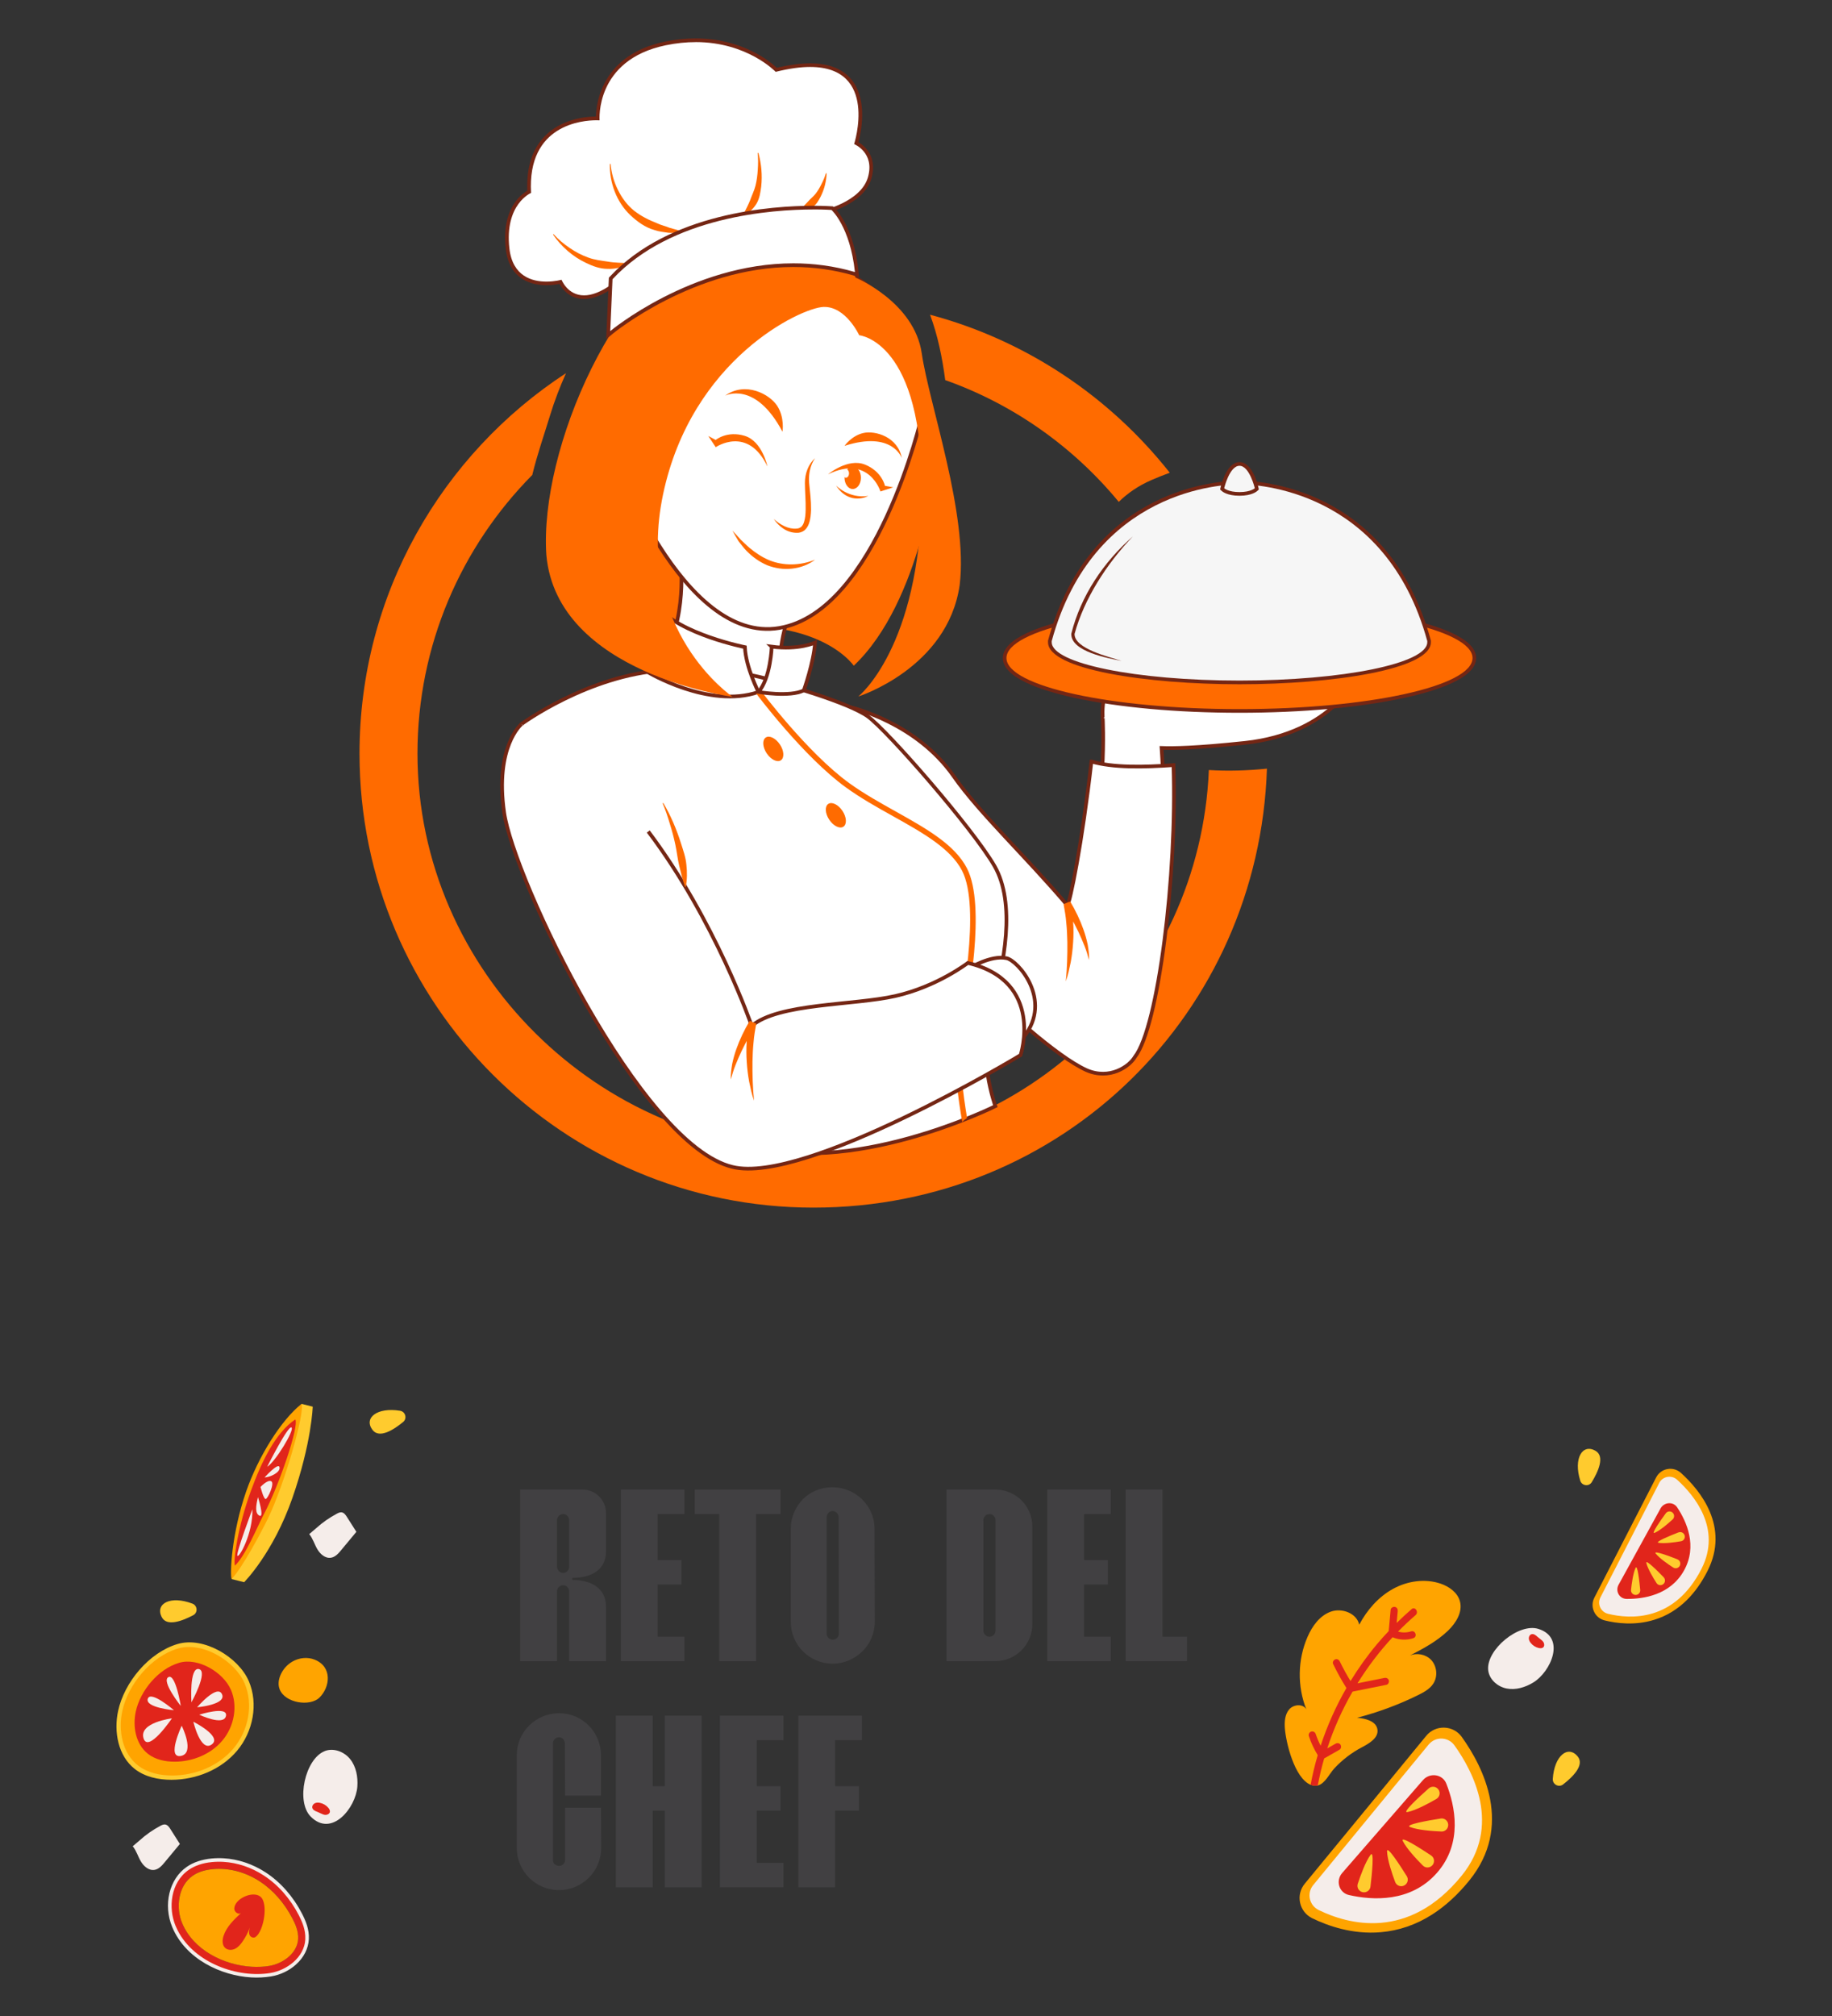 <svg xmlns="http://www.w3.org/2000/svg" id="Layer_1" data-name="Layer 1" viewBox="0 0 500 550"><rect x="0" y="0" width="500" height="550" fill="#333333" stroke="none"/><defs><style>      .cls-1 {        fill: #ffcb2e;      }      .cls-2 {        fill: #f6f6f6;      }      .cls-3 {        fill: #414042;      }      .cls-4 {        stroke: #742614;        stroke-miterlimit: 10;      }      .cls-4, .cls-5 {        fill: #fff;      }      .cls-6 {        fill: #ffa400;      }      .cls-7 {        fill: #fdfaf9;      }      .cls-8 {        fill: #ff6b00;      }      .cls-9 {        fill: #f5edea;      }      .cls-10 {        fill: #e1251b;      }      .cls-11 {        fill: #742614;      }    </style></defs><g><g><path class="cls-3" d="M152.03,453.2h-10.05v-46.82h17.04c3.5,0,6.37,2.87,6.37,6.37v10.55c0,5.06-4.12,7.18-9.18,7.18v.56c5.06,0,9.18,2.19,9.18,7.24v14.92h-10.05v-19.1c0-.44-.19-.87-.5-1.12-.25-.31-.69-.5-1.12-.5-.94,0-1.69.75-1.69,1.62v19.1ZM152.03,427.42c0,.5.19.87.5,1.19.25.31.69.5,1.19.5.87,0,1.62-.75,1.62-1.69v-12.67c0-.44-.19-.87-.5-1.19-.25-.31-.69-.5-1.12-.5-.94,0-1.69.75-1.69,1.68v12.67Z"></path><path class="cls-3" d="M169.45,453.2v-46.82h17.35v6.68h-7.3v12.55h6.49v6.68h-6.49v14.23h7.3v6.68h-17.35Z"></path><path class="cls-3" d="M196.29,413.06h-6.68v-6.68h23.41v6.68h-6.68v40.14h-10.05v-40.14Z"></path><path class="cls-3" d="M215.83,442.46v-25.41c0-3.12,1.25-5.93,3.31-8.05,2.06-2.06,4.93-3.25,8.05-3.25,6.3,0,11.49,5.06,11.49,11.3l.06,25.41c0,3.18-1.31,6.05-3.37,8.05-2.12,2.06-4.93,3.37-8.12,3.37-6.3,0-11.42-5.06-11.42-11.42ZM225.63,445.77c0,.37.19.81.5,1.12.31.25.69.44,1.12.44.94,0,1.69-.69,1.69-1.56l-.06-31.84c0-.5-.19-.87-.5-1.19-.31-.31-.69-.5-1.19-.5-.81,0-1.56.75-1.56,1.69v31.84Z"></path><path class="cls-3" d="M268.39,453.2h-10.05v-46.82h13.3c5.62,0,10.11,4.5,10.11,10.11v26.59c0,5.56-4.49,10.11-10.11,10.11h-3.25ZM268.39,444.84c0,.94.75,1.69,1.69,1.69.87,0,1.62-.75,1.62-1.69v-30.09c0-.94-.75-1.68-1.62-1.68-.94,0-1.69.75-1.69,1.68v30.09Z"></path><path class="cls-3" d="M285.81,453.2v-46.82h17.35v6.68h-7.3v12.55h6.49v6.68h-6.49v14.23h7.3v6.68h-17.35Z"></path><path class="cls-3" d="M307.22,453.2v-46.82h10.05v40.14h6.68v6.68h-16.73Z"></path><path class="cls-3" d="M141.05,504.09v-25.34c0-3.06,1.31-5.99,3.37-7.99,2.06-2.06,4.93-3.37,8.18-3.37,6.3,0,11.42,5.12,11.42,11.49v10.99h-9.8l-.06-14.23c0-.44-.19-.87-.44-1.19-.31-.31-.75-.5-1.12-.5-.94,0-1.69.75-1.69,1.69v31.84c0,.44.19.88.5,1.12.31.25.75.44,1.19.44.87,0,1.62-.69,1.62-1.56v-14.29h9.8l.06,10.92c0,3.25-1.31,6.12-3.37,8.18-2.12,2.06-4.93,3.37-8.12,3.37-6.37,0-11.55-5.12-11.55-11.55Z"></path><path class="cls-3" d="M178.13,514.89h-10.05v-46.82h10.05v19.23h3.31v-19.23h10.05v46.82h-10.05v-20.91h-3.31v20.91Z"></path><path class="cls-3" d="M196.48,514.89v-46.82h17.35v6.68h-7.3v12.55h6.49v6.68h-6.49v14.23h7.3v6.68h-17.35Z"></path><path class="cls-3" d="M227.94,514.89h-10.05v-46.82h17.35v6.68h-7.3v12.55h6.49v6.68h-6.49v20.91Z"></path></g><g><g><path class="cls-9" d="M88.59,477.74c2.44-.98,5.37.15,7,2.21,1.63,2.06,2.12,4.83,1.94,7.45-.41,5.76-6.99,14.03-12.75,8.18-4.06-4.13-1.52-15.69,3.81-17.83Z"></path><path class="cls-10" d="M88.89,495.14c-.49,0-.95-.22-1.39-.43l-.85-.39c-.61-.21-1.31-.54-1.42-1.17-.08-.48.24-.96.67-1.18s.95-.22,1.42-.12c.89.18,1.71.66,2.29,1.35.28.33.51.76.41,1.18-.12.47-.65.75-1.14.75Z"></path></g><g><path class="cls-1" d="M82.29,383l-19.08,47.8,3.42.85s7.92-7.91,13.18-23c5.26-15.09,5.54-24.89,5.54-24.89l-3.06-.76Z"></path><path class="cls-6" d="M82.29,383c1.02,2.15-4.7,22.1-9.14,31.22-1.95,4-6.91,13.32-9.94,16.58-.49-1.4-.03-12.39,3.98-23.92,3.3-9.49,9.53-19.45,15.1-23.87Z"></path><path class="cls-10" d="M80.6,387.24c1.08,1.89-4.51,18.21-8.6,25.9-1.79,3.38-4.99,11.29-7.88,13.99-.53-1.22.81-10.69,4.39-20.48,2.94-8.05,6.72-15.8,12.09-19.41Z"></path><path class="cls-9" d="M72.92,400.16s5.69-11.33,6.63-10.72c.94.6-4.48,9.49-6.63,10.72Z"></path><path class="cls-9" d="M68.88,411.75s-4.49,11.91-4.09,12.68c.4.76,4.3-6.07,4.09-12.68Z"></path><path class="cls-9" d="M72.2,403.08s3.77-4.2,4.08-2.8c.32,1.4-2.53,2.73-4.08,2.8Z"></path><path class="cls-9" d="M70.41,408.44s1.78,5.64.45,5.08c-1.33-.56-1.03-2.74-.45-5.08Z"></path><path class="cls-9" d="M71.1,405.67s1.93-2.1,2.94-1.55c1.01.54-.97,4.82-1.54,4.84s-1.4-3.28-1.4-3.28Z"></path></g><path class="cls-6" d="M76.32,460.85c-.48-1.21-.29-2.55.16-3.7.65-1.62,1.83-2.98,3.33-3.85,1.79-1.03,4.11-1.33,6.14-.49,4.81,1.98,4.15,7.48,1.23,10.33-2.55,2.49-9.35,1.55-10.87-2.29Z"></path><g><path class="cls-1" d="M67.9,458.63c2.66,6.2,1.17,13.8-3.17,18.97-4.33,5.17-11.17,7.95-17.92,7.96-3.54,0-7.22-.76-10.01-2.94-4.58-3.56-5.79-10.19-4.56-15.86,1.68-7.77,8.37-15.91,16.21-18.24,7.19-2.14,16.66,3.61,19.45,10.11Z"></path><path class="cls-6" d="M66.74,459.2c2.49,5.8,1.09,12.9-2.96,17.74-4.05,4.84-10.45,7.44-16.76,7.45-3.31,0-6.75-.71-9.37-2.75-4.28-3.33-5.42-9.53-4.27-14.83,1.58-7.27,7.83-14.88,15.16-17.06,6.72-2,15.58,3.37,18.19,9.45Z"></path><path class="cls-10" d="M63.03,461.01c1.94,4.51.85,10.05-2.31,13.81-3.15,3.77-8.13,5.79-13.05,5.8-2.58,0-5.26-.55-7.29-2.14-3.33-2.6-4.22-7.42-3.32-11.55,1.23-5.66,6.1-11.59,11.8-13.28,5.23-1.56,12.13,2.63,14.16,7.36Z"></path><path class="cls-9" d="M52.77,469.72s8.03,4.03,5,6.21c-3.03,2.18-5-6.21-5-6.21Z"></path><path class="cls-9" d="M49.59,470.81s3.75,7.52-.23,8.24c-3.98.72.23-8.24.23-8.24Z"></path><path class="cls-9" d="M46.92,468.8s-8.98,1.1-7.76,5.39c1.22,4.29,7.76-5.39,7.76-5.39Z"></path><path class="cls-9" d="M47.48,466.58s-7.9-.69-7.15-3.11c.75-2.42,7.15,3.11,7.15,3.11Z"></path><path class="cls-9" d="M49.34,465.41s-5.37-6.72-3.4-7.85c1.97-1.13,3.4,7.85,3.4,7.85Z"></path><path class="cls-9" d="M52.25,464.42s-.63-9.67,2.03-9.07c2.65.61-2.03,9.07-2.03,9.07Z"></path><path class="cls-9" d="M53.79,465.78s5.49-6.43,6.8-3.57c1.31,2.86-6.8,3.57-6.8,3.57Z"></path><path class="cls-9" d="M54.38,467.8s7.88-2.51,7.29.34c-.59,2.85-7.29-.34-7.29-.34Z"></path></g><g><path class="cls-9" d="M68.61,537.53c-8.16-.48-16.69-5.04-19.81-12.53-2.01-4.81-1.04-11.12,3.25-14.08,1.72-1.18,3.8-1.75,5.88-1.96.99-.1,1.98-.11,2.97-.05,3.72.22,7.39,1.5,10.52,3.54,3.97,2.58,7.11,6.33,9.29,10.54.96,1.86,1.75,3.89,1.64,5.98-.24,4.34-4.44,7.62-8.74,8.32-1.61.26-3.3.34-5,.24M68.5,539.47c1.86.11,3.69.02,5.43-.26,2.55-.41,4.99-1.57,6.87-3.27,2.11-1.89,3.35-4.33,3.49-6.87.15-2.72-.91-5.15-1.85-6.97-2.44-4.73-5.88-8.63-9.95-11.28-3.51-2.28-7.48-3.62-11.47-3.85-1.1-.07-2.2-.04-3.27.06-2.68.26-4.97,1.03-6.79,2.29-4.78,3.3-6.48,10.36-3.95,16.43,3.68,8.82,13.44,13.24,21.49,13.72h0Z"></path><path class="cls-10" d="M83.32,529.03c.13-2.49-.86-4.77-1.74-6.48-2.36-4.58-5.69-8.36-9.62-10.91-3.39-2.2-7.2-3.47-10.98-3.69-1.05-.06-2.1-.04-3.14.06-2.52.24-4.64.96-6.33,2.12-5.02,3.47-5.61,10.45-3.6,15.26.18.43.38.86.59,1.28,4.62,8.99,16.46,13.03,25.28,11.6,4.42-.72,9.28-4.19,9.55-9.22ZM73.46,536.33c-1.51.24-3.12.32-4.77.22-7.58-.45-15.9-4.53-18.99-11.93-.87-2.08-1.15-4.61-.71-6.97.45-2.35,1.6-4.54,3.61-5.93,1.42-.97,3.24-1.57,5.42-1.79,4.34-.43,8.91.76,12.87,3.33,3.65,2.37,6.74,5.89,8.95,10.18.77,1.48,1.64,3.46,1.53,5.47-.22,4.02-4.24,6.82-7.92,7.42Z"></path><path class="cls-6" d="M81.37,528.92c.11-2.01-.75-3.99-1.53-5.47-2.21-4.28-5.3-7.8-8.95-10.18-3.96-2.57-8.53-3.76-12.87-3.33-2.18.21-4.01.81-5.42,1.79-2.01,1.39-3.17,3.58-3.61,5.93-.44,2.36-.16,4.89.71,6.97,3.08,7.41,11.4,11.48,18.99,11.93,1.65.1,3.26.02,4.77-.22,3.68-.6,7.7-3.4,7.92-7.42Z"></path></g><path class="cls-10" d="M63.94,520.78c.06.87,1.11,1.64,1.83,1.14-1.94,1.81-3.95,3.73-4.77,6.25-.36,1.12-.4,2.51.48,3.28.71.63,1.83.63,2.69.2.85-.42,1.49-1.18,2.03-1.96.82-1.18,1.49-2.46,1.98-3.81-.17.66-.33,1.37-.07,2,.26.63,1.09.95,1.64.56,2.26-1.58,3.57-9.25,1.3-11.02-2.13-1.67-7.11.63-7.11,3.34Z"></path><path class="cls-1" d="M101.68,390.12c-2.49-3.27,1.24-6.27,7.51-5.24,1.47.24,1.99,2.11.84,3.06-2.56,2.11-6.48,4.62-8.35,2.18Z"></path><path class="cls-1" d="M44.11,441.13c-1.78-3.7,2.47-5.89,8.41-3.63,1.39.53,1.53,2.47.21,3.16-2.93,1.55-7.28,3.23-8.61.46Z"></path><path class="cls-9" d="M86.61,422.66c-.79-1.35-1.22-2.92-2.21-4.13l1.9-1.62c1.71-1.55,3.62-2.88,5.66-3.96.39-.21.82-.41,1.27-.36.66.08,1.1.7,1.46,1.27.86,1.35,1.71,2.7,2.57,4.05-1.39,1.67-2.77,3.34-4.16,5.01-.74.9-1.59,1.85-2.74,2.05-1.54.27-2.96-.96-3.75-2.32Z"></path><path class="cls-9" d="M38.44,507.82c-.79-1.35-1.22-2.92-2.21-4.13l1.9-1.62c1.71-1.55,3.62-2.88,5.66-3.96.39-.21.82-.41,1.27-.36.66.08,1.1.7,1.46,1.27.86,1.35,1.71,2.7,2.57,4.05-1.39,1.67-2.77,3.34-4.16,5.01-.74.9-1.59,1.85-2.74,2.05-1.54.27-2.96-.96-3.75-2.32Z"></path></g><g><g><path class="cls-6" d="M357.69,486.91c.26.1.52.19.8.23.41.07.8.06,1.16-.03,2.01-.5,3.2-3.25,4.56-4.71,2.14-2.28,4.66-4.22,7.43-5.68,2.05-1.08,4.62-2.57,4.3-4.86-.32-2.31-3.25-3.04-5.57-3.23,5.75-1.48,11.33-3.55,16.65-6.17,1.58-.78,3.2-1.66,4.16-3.13,1.31-2,1-4.9-.69-6.59-1.45-1.43-3.77-1.85-5.66-1.11,3.72-1.9,7.42-3.91,10.42-6.8,2.16-2.09,3.99-5.07,3.2-7.97-.65-2.39-2.92-4.01-5.25-4.81-4.27-1.45-9.13-.74-13.08,1.46-3.95,2.19-7.03,5.74-9.15,9.73-.69-3.14-4.72-4.63-7.74-3.56-3.03,1.08-5.08,3.93-6.36,6.87-2.73,6.22-2.84,13.53-.33,19.82-.86-1.6-3.44-1.42-4.65-.06-1.2,1.36-1.35,3.35-1.22,5.17.27,3.76,2.57,13.61,7.03,15.44Z"></path><path class="cls-10" d="M357.69,486.91c.26.1.52.19.8.23.41.07.8.06,1.16-.03.47-2.49,1.05-4.95,1.75-7.38,1.39-.8,2.79-1.59,4.18-2.38.48-.27.53-.93.28-1.36-.29-.48-.92-.53-1.36-.28-.75.43-1.51.86-2.26,1.29,1.75-5.38,4.08-10.58,6.91-15.5,3.09-.62,6.17-1.24,9.26-1.86.52-.11.78-.78.63-1.24-.18-.55-.72-.73-1.24-.63-2.43.49-4.87.98-7.3,1.47,2.78-4.48,5.98-8.71,9.57-12.57,1.78.76,3.81.85,5.65.26,1.21-.39.59-2.25-.61-1.86-1.17.37-2.39.38-3.55.06,1.54-1.56,3.13-3.07,4.79-4.5.95-.81-.13-2.46-1.08-1.64-1.41,1.22-2.76,2.48-4.09,3.78.1-1.07.2-2.15.3-3.22.05-.53-.2-1.05-.77-1.16-.48-.1-1.11.24-1.16.77-.18,1.95-.36,3.89-.54,5.83-1.1,1.16-2.17,2.33-3.19,3.56-2.66,3.17-5.07,6.54-7.23,10.07-1.05-1.72-2.03-3.49-2.9-5.3-.23-.48-.68-.81-1.24-.63-.45.15-.85.76-.62,1.24,1.09,2.27,2.3,4.46,3.64,6.59-2.87,4.99-5.23,10.27-7.03,15.74-.53-1.03-.98-2.09-1.36-3.22-.16-.5-.73-.79-1.23-.63-.5.17-.8.73-.63,1.24.6,1.81,1.42,3.55,2.42,5.19-.79,2.66-1.44,5.36-1.94,8.09Z"></path></g><g><path class="cls-6" d="M398.98,473.89c-1.12-1.57-2.87-2.5-4.8-2.56-1.92-.06-3.72.76-4.94,2.25h0c-7.76,9.48-25.77,31.37-33.15,40.34-1.2,1.46-1.66,3.35-1.26,5.19.4,1.85,1.61,3.39,3.31,4.22,4.3,2.1,11.03,4.47,18.7,3.81,4.97-.42,9.65-2.04,14.02-4.82,3.6-2.3,6.99-5.39,10.14-9.27,12.02-14.82,3.89-30.9-2.03-39.16Z"></path><path class="cls-9" d="M389.92,475.93c-7.33,8.95-24.34,29.63-31.51,38.35-1.83,2.22-1.09,5.55,1.49,6.81,7.96,3.89,24.49,8.54,39.04-9.39,10.94-13.49,3.19-28.32-1.98-35.53-1.7-2.38-5.19-2.49-7.04-.23Z"></path><path class="cls-10" d="M388.34,485.67l-22.02,25.31c-1.86,2.14-.86,5.41,1.86,6.02,6.36,1.44,16.8,2.11,23.98-6.03,7.17-8.13,4.96-18.31,2.57-24.38-1.02-2.59-4.51-3.09-6.39-.92Z"></path><path class="cls-1" d="M383.95,511.86c-1.82-2.91-5.46-8.56-5.39-6.77.09,2.33,1.37,6.09,2.21,8.35.38,1.01,1.55,1.45,2.5.94.91-.48,1.23-1.64.68-2.52Z"></path><path class="cls-1" d="M393.19,496.13c-3.39.53-10.01,1.69-8.34,2.32,2.17.83,6.14,1.12,8.55,1.22,1.08.05,1.94-.87,1.85-1.94-.09-1.03-1.03-1.77-2.05-1.61Z"></path><path class="cls-1" d="M389.94,487.9c-2.57,2.28-7.52,6.82-5.77,6.46,2.28-.48,5.78-2.37,7.86-3.58.93-.54,1.17-1.78.51-2.63-.63-.82-1.82-.93-2.6-.25Z"></path><path class="cls-1" d="M390.58,506.2c-2.86-1.9-8.51-5.53-7.71-3.93,1.04,2.08,3.76,4.98,5.47,6.69.76.76,2.01.67,2.67-.18.63-.82.44-2-.42-2.57Z"></path><path class="cls-1" d="M374.04,514.69c.4-3.41,1.08-10.09.02-8.66-1.38,1.87-2.74,5.61-3.49,7.9-.33,1.02.31,2.1,1.37,2.3,1.02.19,1.98-.52,2.1-1.54Z"></path></g><g><path class="cls-6" d="M458.78,401.84c-1.01-.91-2.36-1.3-3.7-1.05-1.34.24-2.46,1.08-3.08,2.29h0c-3.95,7.71-13.11,25.52-16.87,32.81-.61,1.19-.64,2.56-.09,3.77.55,1.22,1.62,2.1,2.92,2.42,3.28.81,8.29,1.44,13.49-.16,3.37-1.03,6.36-2.85,8.96-5.42,2.15-2.13,4.02-4.77,5.62-7.92,6.09-12.04-1.93-21.92-7.25-26.74Z"></path><path class="cls-9" d="M452.83,404.6c-3.72,7.28-12.38,24.1-16.03,31.19-.93,1.8.08,3.99,2.05,4.48,6.08,1.5,18.19,2.24,25.56-12.32,5.54-10.95-2.03-20.03-6.68-24.25-1.53-1.39-3.96-.95-4.9.89Z"></path><path class="cls-10" d="M453.19,411.56l-11.43,20.77c-.97,1.76.21,3.86,2.19,3.88,4.61.04,11.92-1.05,15.66-7.75,3.74-6.69.69-13.38-1.87-17.23-1.09-1.64-3.57-1.46-4.55.32Z"></path><path class="cls-1" d="M454.07,430.31c-1.69-1.74-5.05-5.09-4.74-3.87.41,1.59,1.85,4,2.77,5.44.41.64,1.29.77,1.87.28.56-.47.6-1.32.09-1.84Z"></path><path class="cls-1" d="M458.11,418.06c-2.26.88-6.66,2.66-5.41,2.85,1.63.25,4.41-.14,6.09-.43.75-.13,1.21-.89.99-1.61-.22-.7-.98-1.07-1.66-.8Z"></path><path class="cls-1" d="M454.63,412.86c-1.43,1.96-4.17,5.83-3.02,5.32,1.5-.67,3.64-2.5,4.89-3.65.56-.51.54-1.4-.04-1.89-.56-.47-1.4-.37-1.83.22Z"></path><path class="cls-1" d="M457.81,425.41c-2.26-.89-6.71-2.55-5.92-1.56,1.03,1.28,3.34,2.88,4.77,3.8.64.41,1.49.17,1.82-.52.31-.66,0-1.45-.68-1.71Z"></path><path class="cls-1" d="M447.66,433.74c-.23-2.41-.76-7.13-1.28-5.98-.68,1.5-1.05,4.28-1.23,5.98-.08.76.53,1.4,1.29,1.39.73-.02,1.29-.65,1.22-1.38Z"></path></g><g><path class="cls-9" d="M406.16,455.59c.24,2.54,2.52,4.57,5.02,5.06,2.5.49,5.11-.31,7.28-1.63,4.79-2.91,9-12.26,1.4-14.63-5.37-1.67-14.21,5.66-13.7,11.2Z"></path><path class="cls-10" d="M421.31,448.12c-.22-.42-.61-.72-.99-1.01l-.71-.56c-.45-.43-1.04-.89-1.64-.7-.45.14-.72.63-.72,1.1,0,.47.23.91.53,1.28.55.69,1.33,1.18,2.19,1.38.41.09.89.1,1.2-.17.36-.31.36-.89.14-1.31Z"></path></g><path class="cls-1" d="M430.58,479.17c-2.63-3.15-6.39-.18-6.78,6.16-.09,1.49,1.62,2.41,2.8,1.5,2.62-2.03,5.95-5.29,3.98-7.65Z"></path><path class="cls-1" d="M435.44,395.79c-3.58-2.01-6.04,2.1-4.15,8.16.44,1.42,2.37,1.68,3.14.41,1.73-2.83,3.68-7.06,1-8.57Z"></path></g></g><g><g><path class="cls-8" d="M305.33,136.92c2.45-2.38,5.32-4.38,8.92-5.95,1.64-.71,3.31-1.38,5.01-2-16.37-20.73-39.2-36.12-65.43-43.11,2.13,5.68,3.33,11.7,4.15,17.84,18.67,6.61,34.98,18.23,47.35,33.21Z"></path><path class="cls-8" d="M329.93,210.07c-2.37,57.5-49.87,103.56-107.94,103.56s-108.05-48.47-108.05-108.05c0-29.61,11.98-56.46,31.33-76,1.34-5.55,3.26-11.02,4.83-16.18,1.24-4.07,2.73-7.9,4.38-11.6-33.89,22.13-56.36,60.37-56.36,103.78,0,68.31,55.57,123.88,123.88,123.88s121.59-53.36,123.78-119.76c-5.3.54-10.62.7-15.83.38Z"></path></g><path class="cls-4" d="M369.48,183.38c-2.08-.6-23.11,2.93-29.71,3.08-6.6.14-19.06-.95-14.56-1.93,4.51-.98,13.91-7.94,13.26-9.53-.65-1.58-3.46-2.34-8.29-.02-4.83,2.32-16.71,4.11-22.35,6.64-8.05,3.35-6.82,14.28-6.86,14.29,0,0,1.39,24.47-5.35,40.56-1.85,4.42-3.35,8.73-4.57,12.68-11.03-13.02-24.64-27.24-31.51-37.11-10.22-14.68-27.15-18.99-27.15-18.99-5.16,20.55,12.22,44.91,12.22,44.91,0,0,37.8,44.3,54.06,51.76,4.76,2.19,7.61,1.21,9.12-1.39,6.95-8.87,11.38-53.83,9.23-84.28,3.02.12,9.2.06,22.75-1.38,23.98-2.56,31.77-18.7,29.69-19.29Z"></path><path class="cls-4" d="M297.88,207.75c-2.5,22.08-5.89,38.83-6.59,39.23-11.03-13.02-24.12-25.32-30.99-35.19-10.22-14.68-27.89-18.74-27.89-18.74-5.16,20.55,8.5,48.64,8.5,48.64,0,0,39.32,42.78,55.57,50.24,6.38,2.82,11.76-1,13.27-3.59,6.39-8.16,11.54-49.75,10.52-79.6-8.24.58-16.61.73-22.39-.99Z"></path><path class="cls-8" d="M255.59,126.3s-4.04,37.81-22.58,55.32c0,0-11.63-17.39-51.97-8.11-40.33,9.28-5.65-65.99-5.65-65.99,0,0,32.1-35.28,50.58-29.01,18.48,6.26,28.38,26.83,29.61,47.78Z"></path><path class="cls-4" d="M185.51,150.98s2.58,15.04-4.08,27.93c-6.66,12.89,58.87,53.5,58.87,53.5l-12.03-37.82s-14.83-5.59-15.26-13.54c-.43-7.95,3.81-17.19,3.81-17.19l-31.32-12.89Z"></path><path class="cls-4" d="M213.65,186.65s17.83,4.94,23.2,8.81c5.37,3.87,28.79,30.72,34.59,40.82,5.8,10.1,2.79,26.86-1.07,39.1-3.87,12.25,1.29,26.4,1.29,26.4,0,0-40.23,20.03-68.97,10.12,0,0-2.11-29.01-4.9-37.6-2.79-8.59-29.24-39.13-29.24-39.13,0,0-26.23-22.66-26.23-37.62,0,0,18.12-13.33,38.92-14.7,20.81-1.37,32.41,3.79,32.41,3.79Z"></path><path class="cls-4" d="M207.01,188.79s-3.44-6.63-3.71-12.24c0,0-17.68-3.52-23.78-10.97,0,0-3.75,7.53-2.78,17.76,0,0,16.79,10.12,30.27,5.45Z"></path><path class="cls-8" d="M261.19,280.62c-1.51,7.17.49,20.2,1.43,25.49.38-.42.83-.79,1.32-1.11-.96-5.66-2.66-17.6-1.29-24.08,1.63-7.73,6.53-33.77,1.27-44.01-3.34-6.52-11.16-10.88-19.43-15.51-4.29-2.4-8.73-4.88-12.71-7.75-11.4-8.24-24.06-25.14-24.19-25.31l-1.19.89c.13.17,12.92,17.25,24.51,25.62,4.05,2.92,8.52,5.43,12.85,7.84,8.07,4.51,15.69,8.77,18.83,14.89,5.16,10.06-.27,37.61-1.41,43.03Z"></path><path class="cls-4" d="M251.57,113.53s-12.25,53.28-38.89,57.8c-26.64,4.51-45.34-47.91-45.34-47.91,0,0,4.94-44.69,38.24-50.71,33.3-6.02,44.91,15.47,45.98,40.82Z"></path><path class="cls-4" d="M264.58,264.13s5.85-3.63,10.12-2.72c3.05.58,12.71,11.37,4.76,21.43,0,0-12.12-6.51-14.88-18.71Z"></path><path class="cls-4" d="M142.32,197.56s-7.31,6.06-4.73,24.11c2.58,18.05,37.17,90.67,62.31,96.69,19.84,4.95,78.64-30.51,78.64-30.51,0,0,6.66-20.2-14.4-25.14,0,0-8.38,6.45-19.77,9.02-11.39,2.58-32.01,1.93-39.21,8.16,0,0-9.91-28.77-28.23-53.04"></path><path class="cls-8" d="M205.79,300.26c-.35-3.56-.46-7.1-.42-10.61.04-1.76.11-3.51.29-5.24.13-1.74.43-3.46.74-5.16l-1.8-.72c-1.46,2.46-2.68,4.99-3.63,7.67-.47,1.33-.86,2.7-1.14,4.09-.23,1.4-.44,2.81-.37,4.22.37-1.36.76-2.67,1.28-3.95.5-1.28,1.06-2.53,1.64-3.77,1.2-2.45,2.48-4.9,3.89-7.2l-1.8-.72c-.69,3.59-.91,7.23-.66,10.84.11,1.8.33,3.59.65,5.36.37,1.76.73,3.52,1.33,5.21Z"></path><path class="cls-8" d="M234.5,91.46s17.6,1.56,17.07,43.43c-.53,41.87-17.32,55.13-17.32,55.13,0,0,24.4-7.7,27.67-30.41,2.36-19.34-8.32-49.24-10.35-63.21-2.03-13.97-18.04-20.65-18.04-20.65,0,0-10.6-22.54-37.89-12.22-27.29,10.31-48.46,59.06-46.53,87.86,2.88,32.46,50.8,38.7,50.8,38.7,0,0-26.73-18.21-18.95-55.19,7.78-36.98,37.69-50.95,43.79-51.16,6.1-.21,9.75,7.73,9.75,7.73Z"></path><g><g><path class="cls-8" d="M338.29,193.96c-35.94,0-64.1-6.34-64.1-14.44s28.16-14.44,64.1-14.44,64.1,6.34,64.1,14.44-28.16,14.44-64.1,14.44Z"></path><path class="cls-11" d="M338.29,165.58c35.12,0,63.6,6.24,63.6,13.94s-28.47,13.94-63.6,13.94-63.6-6.24-63.6-13.94,28.47-13.94,63.6-13.94M338.29,164.58c-17.06,0-33.1,1.46-45.18,4.11-8.86,1.94-19.41,5.4-19.41,10.83s10.56,8.89,19.41,10.83c12.08,2.65,28.13,4.11,45.18,4.11s33.1-1.46,45.18-4.11c8.86-1.94,19.41-5.4,19.41-10.83s-10.56-8.89-19.41-10.83c-12.08-2.65-28.13-4.11-45.18-4.11h0Z"></path></g><g><path class="cls-2" d="M338.29,186.18c-25.44,0-51.75-4.1-51.75-10.96v-.39l.02-.06c11.45-41.9,47.36-43.11,51.41-43.11.19,0,.3,0,.33,0,0,0,.11,0,.31,0,4.06,0,39.96,1.21,51.41,43.11l.02.06v.39c0,6.86-26.31,10.96-51.75,10.96Z"></path><path class="cls-11" d="M338.61,132.15c3.74,0,39.55,1.1,50.93,42.74v.32c0,5.78-22.94,10.46-51.25,10.46s-51.25-4.68-51.25-10.46v-.32c11.38-41.65,47.2-42.74,50.93-42.74.21,0,.32,0,.32,0,0,0,.11,0,.32,0M338.61,131.15c-.16,0-.27,0-.32,0-.05,0-.16,0-.32,0-4.1,0-40.35,1.22-51.9,43.48l-.04.13v.46c0,7.44,26.92,11.46,52.25,11.46s52.25-4.02,52.25-11.46v-.46l-.04-.13c-11.55-42.26-47.8-43.48-51.89-43.48h0Z"></path></g><path class="cls-11" d="M309.2,146.33c-7.15,7.45-13.32,17.03-15.93,26.63-.03,4.09,9.58,6.27,12.83,7.35-3.72-.76-13.83-2.52-13.72-7.4,2.6-10.38,8.8-19.56,16.81-26.57h0Z"></path><g><path class="cls-2" d="M338.29,134.75c-3.23,0-4.47-1.14-4.52-1.18l-.21-.2.07-.28c.16-.67,1.62-6.51,4.67-6.51s4.51,5.84,4.67,6.51l.07.28-.21.2c-.05.05-1.29,1.18-4.52,1.18Z"></path><path class="cls-11" d="M338.29,127.08c2.74,0,4.18,6.12,4.18,6.12,0,0-1.11,1.05-4.18,1.05s-4.18-1.05-4.18-1.05c0,0,1.44-6.12,4.18-6.12M338.29,126.08c-3.37,0-4.89,5.74-5.16,6.89l-.13.56.42.4c.14.14,1.5,1.32,4.87,1.32s4.72-1.18,4.87-1.32l.42-.4-.13-.56c-.27-1.15-1.79-6.9-5.16-6.9h0Z"></path></g></g><g><path class="cls-8" d="M222.46,152.7c-1.79,1.34-3.99,2.19-6.28,2.43-2.29.28-4.66-.09-6.82-.93-2.14-.93-4.03-2.29-5.62-3.92-.8-.81-1.45-1.74-2.16-2.61-.57-.98-1.17-1.93-1.68-2.91.79.8,1.5,1.65,2.24,2.45.82.74,1.56,1.54,2.39,2.23,1.66,1.38,3.44,2.57,5.39,3.39,3.91,1.59,8.4,1.52,12.54-.13Z"></path><path class="cls-8" d="M222.46,124.98c-1.4,2.03-1.81,4.47-1.63,6.76.24,2.38.56,4.83.53,7.33-.05,1.25-.13,2.53-.6,3.82-.23.64-.61,1.28-1.19,1.79-.59.47-1.44.73-2.08.68-2.78.02-4.97-1.8-6.32-3.78,1.79,1.62,4.07,2.85,6.26,2.63.59-.03.93-.24,1.29-.51.31-.33.57-.76.72-1.28.34-1.02.42-2.21.44-3.38.06-2.37-.19-4.78-.2-7.26-.02-2.55.93-5.15,2.78-6.8Z"></path><path class="cls-8" d="M246.12,124.98s-2.5-7.56-15.63-3.34c0,0,1.93-2.79,5.16-3.51,3.22-.73,9.43,1.05,10.47,6.85Z"></path><path class="cls-8" d="M197.91,107.94s8.17-4.26,15.65,9.84c0,0,.64-3.87-1.45-7.07-2.09-3.2-8.66-6.73-14.21-2.77Z"></path><path class="cls-8" d="M225.98,129.41s5.4-4.53,10.07-2.67c4.67,1.86,5.48,5.81,5.48,5.81l2.26.4-3.49,1.13s-3.12-10.15-14.32-4.67Z"></path><path class="cls-8" d="M209.45,127.26s-1.4-6.91-6.22-8.36c-4.82-1.46-7.9,1.13-7.9,1.13l-2.02-1.09,2.03,3.06s8.76-6,14.11,5.26Z"></path><path class="cls-8" d="M228.16,132.45s3.44,3.65,8.81,2.85c0,0-5.05,2.85-8.81-2.85Z"></path><path class="cls-8" d="M234.97,130.34c0,1.7-1,3.07-2.24,3.07s-2.24-1.38-2.24-3.07,1-3.07,2.24-3.07,2.24,1.38,2.24,3.07Z"></path><path class="cls-7" d="M231.72,129.15c0,.65-.39,1.18-.86,1.18s-.86-.53-.86-1.18.39-1.18.86-1.18.86.53.86,1.18Z"></path></g><g><g><path class="cls-5" d="M159.41,81.08c-3.96,0-5.87-3.05-6.43-4.18-.68.15-2.11.42-3.84.42-3.56,0-9.67-1.23-10.6-9.46-1.26-11.03,4.43-14.78,5.88-15.55-.3-6.26,1.2-11.19,4.45-14.64,4.58-4.86,11.27-5.38,13.93-5.38.12,0,.23,0,.32,0-.01-2.96.9-16.78,18.42-20.43,2.81-.59,5.6-.88,8.31-.88,12.92,0,20.65,6.78,22,8.07,3.45-.85,6.56-1.28,9.25-1.28,5.2,0,8.99,1.58,11.27,4.71,4.13,5.68,1.93,14.53,1.35,16.57,1.34.72,5.38,3.46,3.65,9.46-2.01,6.97-12.38,9.31-12.82,9.41l-57.05,19.87c-2.98,2.18-5.7,3.29-8.09,3.29h0Z"></path><path class="cls-11" d="M189.85,11.48c14.15,0,21.85,8.12,21.85,8.12,3.69-.92,6.79-1.33,9.4-1.33,18.81,0,12.01,21.04,12.01,21.04,0,0,5.72,2.3,3.77,9.06-1.95,6.76-12.44,9.06-12.44,9.06l-57.18,19.91c-3.26,2.4-5.84,3.24-7.85,3.24-4.54,0-6.15-4.26-6.15-4.26,0,0-1.8.51-4.12.51-3.89,0-9.24-1.42-10.11-9.01-1.38-12.13,5.91-15.19,5.91-15.19-1.08-18.67,14.09-19.82,17.86-19.82.53,0,.84.02.84.02,0,0-1.35-16.43,18.01-20.47,2.94-.61,5.68-.87,8.21-.87M189.85,10.48v1s0-1,0-1c-2.74,0-5.57.3-8.41.89-17.02,3.55-18.7,16.54-18.81,20.42-2.83.02-9.5.64-14.12,5.54-3.3,3.49-4.84,8.44-4.6,14.7-1.88,1.11-7.09,5.18-5.87,15.89.98,8.61,7.38,9.9,11.1,9.9,1.49,0,2.78-.2,3.57-.35.77,1.39,2.78,4.11,6.7,4.11,2.48,0,5.28-1.12,8.32-3.34l56.98-19.84c.98-.22,11.1-2.7,13.13-9.74,1.55-5.35-1.29-8.57-3.54-9.86.71-2.67,2.49-11.06-1.53-16.6-2.37-3.26-6.3-4.92-11.67-4.92-2.66,0-5.72.41-9.1,1.22-1.83-1.72-9.43-8.02-22.15-8.02h0Z"></path></g><path class="cls-8" d="M151.08,63.87c1.29,1.45,2.8,2.7,4.39,3.77,1.57,1.09,3.27,1.98,5.04,2.61,1.77.67,3.63.85,5.44,1.13,1.84.34,3.69.28,5.72.44l.05.19c-1.8.9-3.85,1.44-5.92,1.34-2.08-.01-4.07-.75-5.89-1.64-3.68-1.74-6.75-4.48-8.98-7.73l.16-.12Z"></path><path class="cls-8" d="M166.65,44.72c.21,2.47.9,4.91,2,7.09,1.08,2.19,2.54,4.18,4.42,5.68,1.89,1.48,4.02,2.55,6.25,3.41,1.08.54,2.28.76,3.42,1.25,1.18.34,2.39.62,3.6,1.07v.2c-1.28.12-2.57.15-3.86.09-1.27-.2-2.59-.3-3.82-.74-2.55-.69-4.76-2.32-6.65-4.1-3.83-3.65-5.67-8.91-5.56-13.95h.2Z"></path><path class="cls-8" d="M206.98,41.71c.81,2.95,1.12,6.06.77,9.2-.2,1.55-.43,3.2-1.26,4.62-.85,1.39-2.06,2.61-3.55,3.23l-.13-.15c.74-1.43,1.38-2.65,1.91-3.96.46-1.32,1.12-2.59,1.48-4.02.35-1.42.54-2.89.62-4.38.11-1.49.12-3-.03-4.5l.19-.04Z"></path><path class="cls-8" d="M225.61,47.3c-.09,2.17-.62,4.34-1.65,6.37-.53.99-1.09,2.08-2.09,2.77-.98.68-2.18,1.07-3.37.93l-.06-.19c.81-.89,1.5-1.52,2.14-2.24.6-.73,1.41-1.3,2.04-2.11.61-.8,1.14-1.69,1.59-2.63.48-.93.9-1.91,1.2-2.93l.2.03Z"></path><g><path class="cls-5" d="M166.67,75.96l.13-.13c16.11-17.32,43.99-19.19,55.22-19.19,3.07,0,4.94.14,4.96.14h.17s.13.13.13.13c.21.19,5.26,4.86,6.55,17.26l.08.74-.72-.21c-5.35-1.57-10.95-2.36-16.65-2.36-27.32,0-49.45,18.19-49.67,18.37l-.87.72.67-15.47Z"></path><path class="cls-11" d="M222.02,57.14c3.08,0,4.92.14,4.92.14,0,0,5.1,4.59,6.39,16.94-5.73-1.68-11.37-2.38-16.79-2.38-27.83,0-49.99,18.49-49.99,18.49l.62-14.15c15.98-17.18,43.66-19.03,54.86-19.03M222.02,56.14c-11.3,0-39.35,1.89-55.59,19.35l-.25.27-.02.37-.62,14.15-.1,2.26,1.74-1.45c.22-.18,22.22-18.25,49.35-18.25,5.65,0,11.21.79,16.51,2.34l1.43.42-.15-1.48c-1.32-12.58-6.5-17.38-6.72-17.58l-.25-.23-.34-.03c-.08,0-1.91-.14-4.99-.14h0Z"></path></g></g><path class="cls-4" d="M210.62,176.43s-.28,8.53-3.62,12.36c0,0,8.57,1.47,12.38-.44,0,0,2.71-7.6,3.07-13.04,0,0-4.39,2.1-11.84,1.11Z"></path><g><path class="cls-8" d="M212.86,203.11c1.14,1.71,1.25,3.64.26,4.31-1,.66-2.73-.19-3.87-1.9-1.14-1.71-1.25-3.64-.26-4.31s2.73.19,3.87,1.9Z"></path><path class="cls-8" d="M229.93,221.22c1.14,1.71,1.25,3.64.26,4.31s-2.73-.19-3.87-1.9c-1.14-1.71-1.25-3.64-.26-4.31,1-.66,2.73.19,3.87,1.9Z"></path></g><path class="cls-8" d="M290.89,267.67c.35-3.56.46-7.1.42-10.61-.04-1.76-.11-3.51-.29-5.24-.13-1.74-.43-3.46-.74-5.16l1.8-.72c1.46,2.46,2.68,4.99,3.63,7.67.47,1.33.86,2.7,1.15,4.09.23,1.4.44,2.81.37,4.22-.37-1.36-.76-2.67-1.28-3.95-.5-1.28-1.06-2.53-1.64-3.77-1.2-2.45-2.48-4.9-3.89-7.2l1.8-.72c.69,3.59.91,7.23.66,10.84-.11,1.8-.33,3.59-.65,5.36-.37,1.76-.73,3.52-1.33,5.21Z"></path><path class="cls-8" d="M181.04,219.08c2.03,3.44,3.6,7.14,4.81,10.97.6,1.91,1.3,3.83,1.48,5.84.23,2,.22,4.04-.16,6.06h-.2c-.7-1.92-1.11-3.83-1.59-5.73-.46-1.9-.64-3.85-1.06-5.77-.4-1.92-.91-3.82-1.5-5.7-.56-1.89-1.19-3.77-1.96-5.59l.17-.09Z"></path></g></svg>